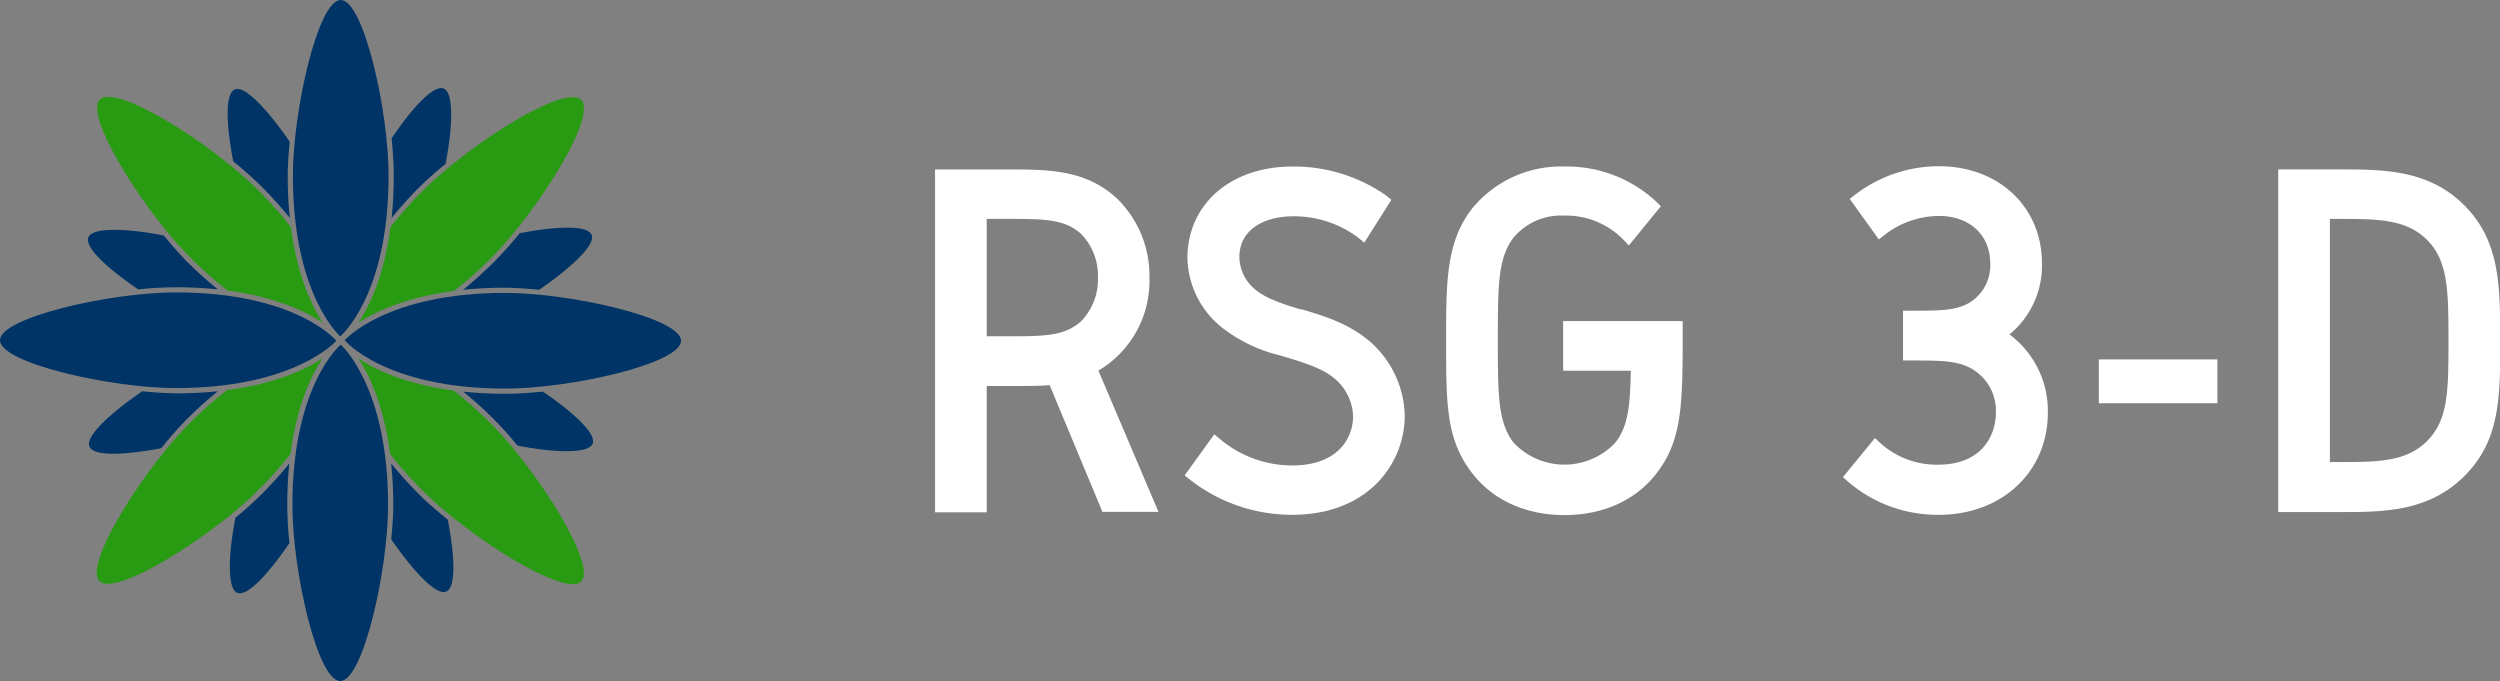 <svg id="Layer_1" data-name="Layer 1" xmlns="http://www.w3.org/2000/svg" width="348" height="94.8" viewBox="0 0 348 94.8"><rect x="0" y="0" width="348" height="94.8" fill="#808080" stroke="none"/><defs><style>.cls-1{fill:#fff;}.cls-2{fill:#299b12;}.cls-3{fill:#036;}</style></defs><title>rsg-3d-dark-blue-green</title><path class="cls-1" d="M179.1,52.46a15,15,0,0,0-4.51-11c-4.35-4.05-9.6-4.05-15.17-4.05H149.26V85.14h7.19V67.55h3c2.8,0,4.4,0,5.76-.12l7.35,17.64h7.8L172,65.41A14.51,14.51,0,0,0,179.1,52.46Zm-22.65-8.17h3c4.9,0,7.86,0,10.16,2.11a8.33,8.33,0,0,1,2.32,6.06,8.33,8.33,0,0,1-2.32,6.06c-2.3,2.11-5.26,2.11-10.16,2.11h-3Z" transform="translate(-19.1 -13.82)"/><path class="cls-1" d="M209.79,61.36c-3-2.56-6.43-3.57-9.46-4.47l-.17,0c-2.09-.63-4.69-1.42-6.21-2.68a5.93,5.93,0,0,1-2.33-4.57c0-4.22,4-5.71,7.41-5.71a14.84,14.84,0,0,1,9.05,2.91l.93.75,3.77-5.95L212,41a22.41,22.41,0,0,0-13-4c-8.6,0-14.61,5.25-14.61,12.76a12.74,12.74,0,0,0,4.63,9.51,21.07,21.07,0,0,0,8.18,4l.48.14c3,.9,5.51,1.68,7.15,3.07a7.16,7.16,0,0,1,2.62,5.26c0,3.17-2.22,6.87-8.45,6.87A15.6,15.6,0,0,1,189,75l-.87-.72L184,80l.81.64A23,23,0,0,0,199,85.48c4.8,0,8.85-1.5,11.71-4.34a13.41,13.41,0,0,0,3.93-9.46A14.1,14.1,0,0,0,209.79,61.36Z" transform="translate(-19.1 -13.82)"/><path class="cls-1" d="M236.69,65.43h9.42c-.09,5.13-.45,7.83-2.15,10a9.73,9.73,0,0,1-14.18,0c-2.18-2.87-2.18-6.68-2.18-14.27s0-11.47,2.24-14.33a8.63,8.63,0,0,1,7-3A11.13,11.13,0,0,1,245,47.11l.84.87,4.45-5.45-.7-.69A18.26,18.26,0,0,0,236.87,37a16,16,0,0,0-12.82,5.81c-3.65,4.67-3.65,10.15-3.65,18.45,0,8.83,0,13.7,3.58,18.37,2.91,3.8,7.48,5.89,12.89,5.89s10-2.09,12.88-5.89c3.58-4.67,3.58-9.8,3.58-20V58.51H236.69Z" transform="translate(-19.1 -13.82)"/><path class="cls-1" d="M298.82,60.37a12.37,12.37,0,0,0,4.52-9.89c0-7.84-6-13.52-14.34-13.52a19.18,19.18,0,0,0-11.61,3.92l-.81.63,4.06,5.64.87-.69A12.46,12.46,0,0,1,289,43.88c4.27,0,7.14,2.65,7.14,6.6a6.09,6.09,0,0,1-2.83,5.44c-1.94,1.15-4.17,1.15-8.21,1.15H284V64h1.07c4.22,0,6.55,0,8.62,1.22a6.76,6.76,0,0,1,3.24,6c0,3.36-2.09,7.28-8,7.28a11.66,11.66,0,0,1-8-2.93l-.84-.77-4.45,5.44.77.68A19.07,19.07,0,0,0,289,85.48c8.78,0,15.16-6,15.16-14.21A13.26,13.26,0,0,0,298.82,60.37Z" transform="translate(-19.1 -13.82)"/><rect class="cls-1" x="292.16" y="50.03" width="16.5" height="6.1"/><path class="cls-1" d="M362.13,42.4c-5-5-11.31-5-17.38-5h-8.52v47.7h8.52c6.07,0,12.35,0,17.38-5s5-11.07,5-18.81S367.1,47.37,362.13,42.4Zm-5.2,32.84c-2.91,2.9-7,2.9-12.18,2.9h-1.33V44.29h1.33c5.18,0,9.27,0,12.18,2.9s3,6.9,3,14S359.9,72.27,356.93,75.24Z" transform="translate(-19.1 -13.82)"/><path class="cls-2" d="M69,58.74c2.36-1.53,6.57-3.54,13.29-4.42a53.75,53.75,0,0,0,5.2-4.6C93.88,43.3,102.28,30,100,27.72S84.42,33.93,78,40.33a51.66,51.66,0,0,0-4.56,5.15C72.57,52.21,70.54,56.4,69,58.74Z" transform="translate(-19.1 -13.82)"/><path class="cls-2" d="M50.76,54.26c6.73.89,10.92,2.92,13.26,4.48-1.53-2.35-3.54-6.57-4.42-13.29A53.55,53.55,0,0,0,55,40.26c-6.42-6.43-19.75-14.83-22-12.58s6.21,15.62,12.61,22A54.33,54.33,0,0,0,50.76,54.26Z" transform="translate(-19.1 -13.82)"/><path class="cls-2" d="M82.24,68.18c-6.73-.89-10.93-2.92-13.27-4.49C70.51,66,72.52,70.26,73.4,77A54.76,54.76,0,0,0,78,82.18C84.42,88.6,97.74,97,100,94.76s-6.21-15.63-12.6-22A54,54,0,0,0,82.24,68.18Z" transform="translate(-19.1 -13.82)"/><path class="cls-2" d="M64,63.69c-2.35,1.54-6.57,3.55-13.29,4.43a54.73,54.73,0,0,0-5.19,4.59c-6.43,6.42-14.83,19.75-12.58,22S48.58,88.5,55,82.1A55.56,55.56,0,0,0,59.54,77C60.43,70.23,62.46,66,64,63.69Z" transform="translate(-19.1 -13.82)"/><path class="cls-3" d="M66.53,13.82c3.18,0,6.66,15.36,6.66,24.45,0,16.8-6.73,22.37-6.73,22.37S59.87,54.9,59.87,38.3C59.87,29.25,63.36,13.82,66.53,13.82Z" transform="translate(-19.1 -13.82)"/><path class="cls-3" d="M113.9,61.25c0,3.18-15.37,6.66-24.45,6.66-16.81,0-22.37-6.73-22.37-6.73s5.74-6.59,22.33-6.59C98.46,54.59,113.9,58.08,113.9,61.25Z" transform="translate(-19.1 -13.82)"/><path class="cls-3" d="M19.1,61.18c0-3.17,15.36-6.66,24.45-6.66,16.8,0,22.37,6.73,22.37,6.73s-5.74,6.59-22.34,6.59C34.53,67.84,19.1,64.36,19.1,61.18Z" transform="translate(-19.1 -13.82)"/><path class="cls-3" d="M66.46,108.62c-3.17,0-6.66-15.37-6.66-24.45,0-16.81,6.73-22.37,6.73-22.37s6.59,5.73,6.59,22.33C73.12,93.18,69.64,108.62,66.46,108.62Z" transform="translate(-19.1 -13.82)"/><path class="cls-3" d="M41.9,46.6c-5.16-1-9.91-1.17-10.49.24s2.74,4.42,6.93,7.26c1.87-.19,3.65-.29,5.21-.29a55.35,55.35,0,0,1,5.86.29q-2.17-1.77-4.31-3.89C44.16,49.26,43.05,48,41.9,46.6Zm52.26,7.55c4.36-3,7.89-6.23,7.29-7.64s-5-1.18-10-.23c-1.21,1.48-2.41,2.83-3.53,3.95a57.82,57.82,0,0,1-4.35,3.93,57.22,57.22,0,0,1,5.8-.29C90.73,53.87,92.36,54,94.16,54.15Zm-20.54-10a54.65,54.65,0,0,1,3.89-4.31,47.85,47.85,0,0,1,3.61-3.2c1-5.16,1.17-9.91-.25-10.49s-4.42,2.74-7.26,6.92c.19,1.88.3,3.66.3,5.22A58.15,58.15,0,0,1,73.62,44.13ZM59.43,33.55c-3-4.36-6.23-7.88-7.64-7.28s-1.18,5-.23,10a51.83,51.83,0,0,1,3.95,3.52,56,56,0,0,1,3.93,4.36,57.42,57.42,0,0,1-.29-5.81C59.15,37,59.25,35.35,59.43,33.55ZM77.48,82.68a57.82,57.82,0,0,1-3.93-4.35,54.45,54.45,0,0,1,.29,5.8c0,1.32-.1,3-.28,4.75,3,4.36,6.23,7.89,7.65,7.29s1.17-5,.23-10C80,85,78.6,83.8,77.48,82.68ZM94.66,68.33c-1.87.19-3.65.3-5.21.3a58.51,58.51,0,0,1-5.87-.29,52.93,52.93,0,0,1,4.31,3.89c1,1,2.14,2.26,3.25,3.62,5.14,1,9.87,1.15,10.45-.26S98.84,71.17,94.66,68.33Zm-55.82,0c-4.37,3-7.89,6.23-7.29,7.65s5,1.17,10,.23a52.09,52.09,0,0,1,3.52-4,56,56,0,0,1,4.36-3.93,54.65,54.65,0,0,1-5.81.29C42.26,68.56,40.63,68.46,38.84,68.28Zm20.54,10a56.9,56.9,0,0,1-3.89,4.31c-1,1-2.27,2.14-3.62,3.25-1,5.14-1.16,9.87.26,10.45s4.41-2.75,7.26-6.93a49.85,49.85,0,0,1-.3-5.21A55.68,55.68,0,0,1,59.38,78.3Z" transform="translate(-19.1 -13.82)"/></svg>